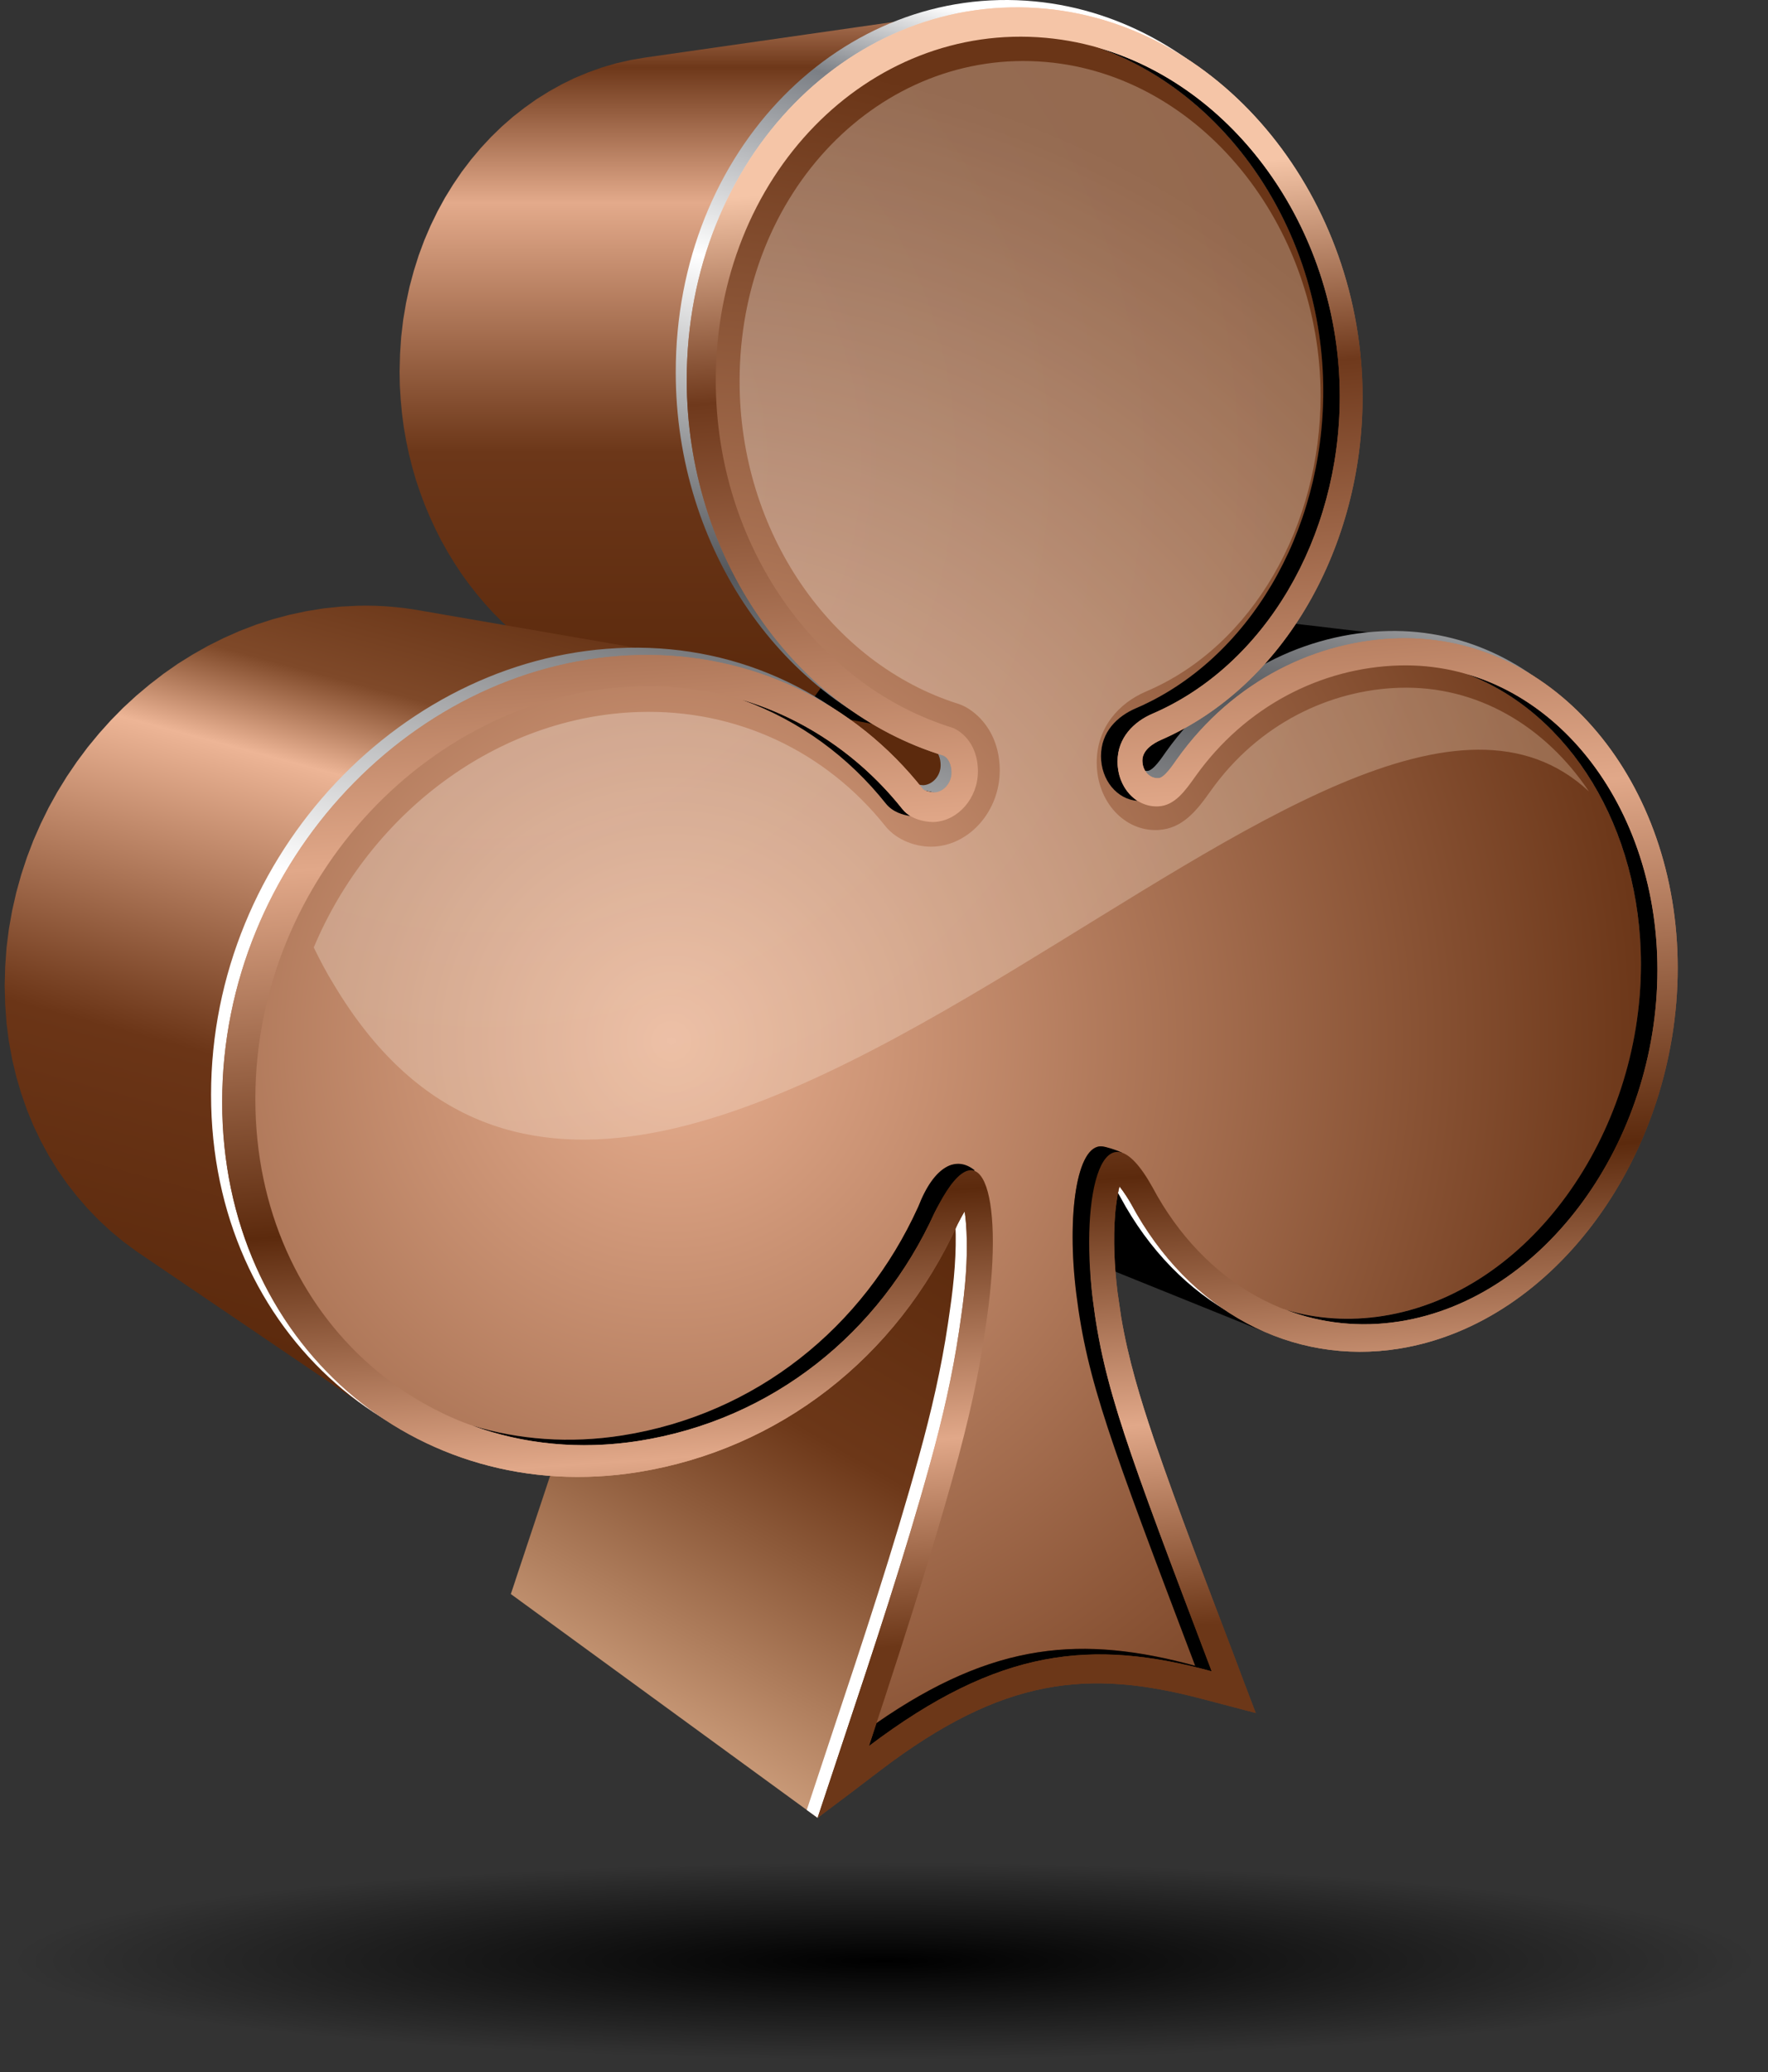 <svg width="93" height="109" viewBox="0 0 93 109" fill="none" xmlns="http://www.w3.org/2000/svg">
<rect x="0" y="0" width="93" height="109" fill="#333333" stroke="none"/>
<path fill-rule="evenodd" clip-rule="evenodd" d="M60.765 40.922L41.967 37.355L42.111 37.365L60.937 40.936L60.765 40.922Z" fill="black"/>
<path fill-rule="evenodd" clip-rule="evenodd" d="M21.019 19.552L21.043 18.625L21.104 17.714L21.21 16.817L21.358 15.941L21.542 15.085L21.768 14.246L22.025 13.431L22.32 12.637L22.652 11.863L23.015 11.117L23.408 10.398L23.836 9.703L24.291 9.035L24.778 8.395L25.291 7.786L25.829 7.207L26.393 6.659L26.979 6.146L27.592 5.667L28.222 5.218L28.875 4.811L29.55 4.434L30.238 4.099L30.947 3.804L31.669 3.547L32.405 3.332L33.158 3.16L33.922 3.03L51.3 0.538L50.399 0.692L49.516 0.894L48.65 1.147L47.797 1.449L46.965 1.798L46.154 2.192L45.363 2.633L44.596 3.116L43.853 3.64L43.131 4.205L42.443 4.811L41.779 5.454L41.142 6.136L40.543 6.851L39.971 7.604L39.434 8.388L38.934 9.206L38.468 10.056L38.04 10.935L37.653 11.839L37.304 12.774L36.999 13.736L36.736 14.722L36.517 15.728L36.346 16.759L36.222 17.813L36.147 18.885L36.12 19.977L36.137 20.846L36.185 21.709L36.267 22.558L36.38 23.404L36.52 24.232L36.695 25.054L36.897 25.862L37.126 26.66L37.386 27.44L37.671 28.207L37.986 28.957L38.325 29.693L38.691 30.408L39.078 31.11L39.492 31.791L39.93 32.456L40.392 33.096L40.875 33.715L41.378 34.315L41.906 34.893L42.45 35.444L43.018 35.975L43.6 36.478L44.206 36.954L44.829 37.406L45.466 37.831L46.123 38.224L46.794 38.59L47.479 38.926L48.181 39.234L48.896 39.505L49.626 39.748L49.735 39.816L49.824 39.902L49.896 40.004L49.958 40.121L50.002 40.244L50.033 40.378L50.05 40.511L50.053 40.641L50.036 40.843L49.985 41.032L49.899 41.206L49.79 41.36L49.656 41.49L49.502 41.59L49.334 41.658L49.153 41.692L32.097 38.008L32.251 37.981L32.395 37.923L32.525 37.837L32.638 37.728L32.734 37.594L32.806 37.447L32.847 37.286L32.864 37.118L32.861 37.005L32.843 36.892L32.819 36.779L32.778 36.673L32.73 36.574L32.665 36.489L32.59 36.413L32.498 36.358L31.881 36.153L31.272 35.92L30.676 35.66L30.091 35.376L29.519 35.061L28.965 34.725L28.42 34.366L27.893 33.983L27.38 33.578L26.883 33.151L26.4 32.699L25.935 32.23L25.49 31.74L25.062 31.23L24.651 30.703L24.257 30.158L23.887 29.593L23.535 29.015L23.203 28.419L22.895 27.81L22.607 27.183L22.34 26.547L22.097 25.896L21.874 25.232L21.679 24.554L21.508 23.869L21.361 23.171L21.238 22.462L21.145 21.747L21.077 21.024L21.032 20.292L21.019 19.552Z" fill="url(#paint0_linear_1409_43280)"/>
<path fill-rule="evenodd" clip-rule="evenodd" d="M42.94 36.516L43.179 36.187L43.429 35.869L43.683 35.561L43.946 35.267L44.213 34.979L44.487 34.705L44.765 34.438L45.049 34.181L45.34 33.938L45.634 33.705L45.935 33.479L46.24 33.267L46.548 33.062L46.86 32.87L47.178 32.685L47.496 32.511L47.822 32.35L48.147 32.196L48.476 32.055L48.808 31.922L49.14 31.799L49.475 31.686L49.814 31.586L50.153 31.494L50.492 31.412L50.834 31.336L51.173 31.275L51.516 31.223L51.858 31.182L52.2 31.148L52.543 31.128L52.885 31.114L53.539 31.121L54.183 31.165L75.135 33.637L74.378 33.586L73.608 33.579L73.207 33.596L72.803 33.62L72.399 33.657L71.999 33.709L71.595 33.77L71.194 33.842L70.794 33.928L70.393 34.024L69.996 34.133L69.599 34.253L69.202 34.387L68.811 34.53L68.421 34.684L68.034 34.852L67.651 35.034L67.271 35.225L66.894 35.427L66.521 35.643L66.155 35.869L65.792 36.109L65.432 36.362L65.08 36.626L64.734 36.903L64.392 37.191L64.056 37.492L63.727 37.803L63.406 38.125L63.091 38.464L62.782 38.813L62.485 39.176L62.194 39.549L61.91 39.933L61.824 40.053L61.721 40.203L61.598 40.367L61.468 40.532L61.331 40.682L61.194 40.809L61.06 40.898L60.937 40.936L42.111 37.365L42.218 37.338L42.334 37.259L42.45 37.153L42.567 37.023L42.676 36.882L42.779 36.742L42.868 36.615L42.94 36.516Z" fill="black"/>
<path fill-rule="evenodd" clip-rule="evenodd" d="M66.977 70.248L47.247 62.282L46.843 62.117L46.446 61.932L46.052 61.73L45.665 61.515L45.289 61.282L44.916 61.032L44.553 60.768L44.197 60.488L43.847 60.19L43.508 59.878L43.176 59.553L42.858 59.211L42.547 58.855L42.245 58.485L41.951 58.098L41.67 57.697L41.403 57.283L41.143 56.855L40.896 56.414L40.859 56.342L40.804 56.256L40.746 56.157L40.677 56.054L40.602 55.941L40.527 55.832L40.448 55.722L40.369 55.623L58.883 62.412L58.976 62.532L59.068 62.658L59.161 62.788L59.246 62.918L59.325 63.045L59.397 63.158L59.459 63.261L59.503 63.343L59.794 63.863L60.099 64.367L60.417 64.856L60.746 65.325L61.092 65.78L61.444 66.215L61.811 66.636L62.187 67.037L62.578 67.42L62.978 67.787L63.386 68.136L63.803 68.468L64.234 68.776L64.673 69.07L65.118 69.344L65.57 69.601L66.032 69.837L66.501 70.053L66.977 70.248Z" fill="black"/>
<path fill-rule="evenodd" clip-rule="evenodd" d="M28.017 80.406L28.147 80.015L28.274 79.628L28.404 79.242L28.534 78.851L28.664 78.461L28.791 78.074L28.921 77.684L29.047 77.297L29.174 76.907L29.301 76.52L29.431 76.13L29.558 75.743L29.681 75.353L29.808 74.966L29.931 74.575L30.054 74.189L30.177 73.798L30.3 73.408L30.42 73.021L30.54 72.634L30.66 72.247L30.78 71.861L30.9 71.474L31.013 71.087L31.129 70.7L31.245 70.313L31.355 69.926L31.468 69.543L31.578 69.156L31.687 68.772L31.797 68.389L31.903 68.002L31.954 67.817L32.005 67.629L32.053 67.444L32.105 67.256L32.153 67.071L32.2 66.886L32.248 66.701L32.296 66.516L32.341 66.332L32.389 66.147L32.433 65.965L32.478 65.78L32.519 65.595L32.563 65.414L32.605 65.229L32.646 65.044L32.687 64.863L32.724 64.678L32.765 64.493L32.803 64.308L32.841 64.123L32.875 63.942L32.913 63.757L32.947 63.572L32.981 63.384L33.015 63.199L33.046 63.014L33.077 62.826L33.108 62.641L33.139 62.453L33.169 62.268L33.197 62.076L33.211 61.997L33.221 61.919L33.234 61.84L33.245 61.761L33.255 61.682L33.269 61.604L33.279 61.528L33.289 61.45L33.324 61.217L33.354 60.98L33.385 60.741L33.413 60.501L33.436 60.262L33.46 60.022L33.481 59.782L33.498 59.543L33.515 59.3L33.525 59.06L33.536 58.82L33.543 58.584L33.546 58.344L33.543 58.112L33.539 57.875L33.529 57.646L33.525 57.567L33.522 57.475L33.512 57.369L33.505 57.252L33.491 57.129L33.477 56.999L33.464 56.869L33.443 56.739L50.739 63.726L50.759 63.88L50.777 64.034L50.794 64.185L50.807 64.332L50.818 64.469L50.828 64.592L50.835 64.702L50.838 64.794L50.849 65.065L50.855 65.339V65.616L50.852 65.897L50.845 66.177L50.835 66.458L50.821 66.739L50.8 67.023L50.78 67.307L50.756 67.588L50.729 67.872L50.698 68.156L50.667 68.437L50.629 68.714L50.592 68.992L50.554 69.269L50.544 69.358L50.53 69.45L50.516 69.539L50.503 69.635L50.489 69.728L50.475 69.82L50.462 69.912L50.448 70.008L50.414 70.227L50.379 70.45L50.345 70.669L50.307 70.888L50.27 71.107L50.232 71.326L50.191 71.546L50.15 71.761L50.109 71.98L50.068 72.199L50.027 72.415L49.982 72.631L49.938 72.85L49.89 73.066L49.845 73.281L49.797 73.497L49.749 73.713L49.702 73.928L49.65 74.147L49.599 74.363L49.544 74.579L49.493 74.798L49.441 75.013L49.387 75.229L49.332 75.448L49.274 75.664L49.219 75.883L49.161 76.102L49.102 76.321L49.044 76.54L48.986 76.76L48.924 76.979L48.798 77.43L48.671 77.882L48.544 78.334L48.414 78.79L48.281 79.242L48.147 79.697L48.014 80.149L47.877 80.604L47.743 81.059L47.603 81.515L47.463 81.97L47.322 82.425L47.182 82.884L47.038 83.34L46.894 83.795L46.751 84.254L46.603 84.709L46.459 85.168L46.309 85.623L46.162 86.082L46.014 86.54L45.864 86.996L45.717 87.455L45.562 87.91L45.415 88.369L45.265 88.827L45.111 89.283L44.96 89.742L44.809 90.197L44.655 90.656L44.505 91.111L44.351 91.57L44.268 91.823L44.183 92.076L44.097 92.33L44.015 92.587L43.929 92.84L43.844 93.093L43.758 93.347L43.676 93.603L43.591 93.857L43.505 94.11L43.423 94.363L43.337 94.617L43.255 94.87L43.169 95.123L43.087 95.373L43.005 95.626L26.87 83.853L26.942 83.641L27.014 83.425L27.086 83.209L27.154 82.997L27.226 82.781L27.298 82.566L27.37 82.35L27.442 82.134L27.514 81.919L27.586 81.703L27.657 81.487L27.729 81.268L27.801 81.053L27.873 80.837L27.945 80.621L28.017 80.406Z" fill="url(#paint1_linear_1409_43280)"/>
<path fill-rule="evenodd" clip-rule="evenodd" d="M19.824 74.408L7.167 65.818L6.483 65.311L5.829 64.77L5.206 64.192L4.61 63.576L4.049 62.929L3.518 62.247L3.022 61.535L2.563 60.789L2.142 60.015L1.758 59.211L1.416 58.379L1.115 57.516L0.855 56.633L0.639 55.722L0.468 54.787L0.344 53.829L0.273 52.85L0.245 51.85L0.273 50.843L0.344 49.851L0.468 48.868L0.639 47.903L0.855 46.951L1.115 46.016L1.416 45.102L1.758 44.205L2.142 43.332L2.563 42.476L3.022 41.648L3.518 40.843L4.049 40.063L4.61 39.31L5.206 38.587L5.829 37.892L6.483 37.228L7.167 36.598L7.876 36.003L8.609 35.438L9.365 34.91L10.146 34.424L10.947 33.972L11.769 33.562L12.604 33.192L13.46 32.863L14.333 32.579L15.216 32.343L16.113 32.151L17.024 32.004L17.945 31.908L18.872 31.863L19.348 31.86L19.817 31.87L20.29 31.894L20.752 31.932L21.214 31.98L21.673 32.045L22.125 32.12L37.421 34.763L36.887 34.674L36.35 34.599L35.805 34.541L35.258 34.496L34.71 34.469L34.152 34.455L33.594 34.462L32.502 34.513L31.42 34.626L30.352 34.797L29.294 35.027L28.253 35.304L27.226 35.64L26.219 36.023L25.233 36.458L24.268 36.941L23.326 37.471L22.409 38.046L21.519 38.666L20.656 39.33L19.824 40.032L19.02 40.775L18.249 41.556L17.513 42.37L16.815 43.223L16.154 44.109L15.528 45.023L14.946 45.972L14.408 46.948L13.912 47.951L13.46 48.981L13.056 50.036L12.7 51.114L12.395 52.209L12.142 53.332L11.943 54.469L11.796 55.623L11.71 56.79L11.68 57.975L11.71 59.152L11.796 60.306L11.943 61.429L12.142 62.531L12.395 63.6L12.7 64.64L13.056 65.654L13.46 66.633L13.912 67.578L14.408 68.492L14.946 69.368L15.528 70.207L16.154 71.008L16.815 71.772L17.513 72.494L18.249 73.175L19.02 73.812L19.824 74.408Z" fill="url(#paint2_linear_1409_43280)"/>
<path fill-rule="evenodd" clip-rule="evenodd" d="M48.575 41.306C49.072 41.271 49.479 40.802 49.479 40.254C49.479 39.905 49.356 39.508 49.051 39.358C41.205 36.958 35.545 28.902 35.545 19.587C35.542 7.854 44.334 -0.893 54.43 0.073C63.855 0.976 71.092 10.134 71.092 20.497C71.092 28.303 67.018 35.694 60.465 38.546C60.082 38.717 59.51 39.066 59.51 39.621C59.51 40.176 59.894 40.573 60.359 40.552C60.674 40.539 61.14 39.82 61.331 39.549C64.31 35.369 68.754 33.288 73.03 33.195C81.291 33.014 87.669 40.802 87.669 50.532C87.669 60.261 81.291 69.217 73.037 70.556C67.371 71.477 61.948 68.594 58.925 62.959C58.819 62.764 58.552 62.333 58.305 62.028C58.175 62.524 58.1 63.202 58.076 63.49C57.97 64.835 58.035 66.27 58.199 67.578C58.261 68.016 58.329 68.454 58.391 68.889C58.767 71.135 59.411 73.216 60.099 75.277C61.438 79.177 62.916 82.98 64.334 86.719C64.71 87.732 65.091 88.735 65.474 89.731C64.539 89.488 63.611 89.242 62.67 88.995C56.675 87.407 52.187 87.838 45.748 92.73C44.994 93.305 43.769 95.048 43.005 95.623C42.803 95.479 42.663 95.373 42.437 95.212C42.882 93.87 43.324 92.542 43.772 91.183C45.395 86.314 47.018 81.405 48.343 76.592C48.993 74.24 49.514 71.984 49.866 69.618C49.904 69.368 49.941 69.118 49.972 68.879C50.188 67.413 50.325 65.849 50.256 64.404C50.249 64.192 50.219 63.743 50.157 63.339C50.003 63.593 49.873 63.853 49.798 63.993C46.59 71.076 40.349 75.859 33.016 77.05C21.317 78.951 11.102 70.268 11.102 57.588C11.102 44.907 21.314 34.332 33.016 34.075C38.996 33.941 44.385 36.591 47.963 41.127C48.062 41.237 48.428 41.306 48.575 41.306Z" fill="url(#paint3_linear_1409_43280)"/>
<path fill-rule="evenodd" clip-rule="evenodd" d="M48.921 41.665L31.902 37.985L31.974 37.999L32.043 38.005L32.097 38.009L49.154 41.693L49.088 41.689L49.01 41.679L48.921 41.665Z" fill="black"/>
<path fill-rule="evenodd" clip-rule="evenodd" d="M49.154 41.692C49.65 41.658 50.057 41.189 50.057 40.641C50.057 40.292 49.934 39.895 49.629 39.748C41.783 37.345 36.124 29.289 36.124 19.977C36.124 8.238 44.915 -0.509 55.011 0.46C64.436 1.36 71.674 10.521 71.674 20.884C71.674 28.69 67.6 36.081 61.047 38.933C60.667 39.104 60.092 39.453 60.092 40.005C60.092 40.556 60.475 40.96 60.941 40.936C61.256 40.919 61.721 40.203 61.913 39.933C64.891 35.753 69.332 33.675 73.611 33.579C81.872 33.397 88.25 41.186 88.25 50.915C88.25 60.645 81.872 69.601 73.618 70.94C67.952 71.861 62.533 68.978 59.506 63.343C59.4 63.148 59.13 62.716 58.887 62.412C58.757 62.908 58.681 63.586 58.657 63.87C58.551 65.215 58.62 66.65 58.781 67.958C58.842 68.396 58.911 68.834 58.972 69.269C59.349 71.518 59.989 73.596 60.681 75.657C62.019 79.557 63.498 83.36 64.915 87.099C65.292 88.112 65.672 89.115 66.055 90.111C65.121 89.868 64.197 89.622 63.255 89.375C57.26 87.787 52.772 88.218 46.333 93.11C45.237 93.949 44.128 94.791 43.008 95.623C43.453 94.281 43.905 92.922 44.357 91.566C45.98 86.695 47.603 81.789 48.928 76.979C49.578 74.627 50.098 72.371 50.451 70.005C50.489 69.755 50.526 69.505 50.557 69.266C50.773 67.8 50.91 66.236 50.841 64.791C50.831 64.575 50.804 64.13 50.742 63.723C50.588 63.976 50.458 64.236 50.383 64.377C47.175 71.46 40.934 76.243 33.6 77.434C21.902 79.334 11.687 70.652 11.687 57.971C11.687 45.291 21.899 34.715 33.6 34.459C39.581 34.328 44.97 36.971 48.548 41.511C48.647 41.62 49.017 41.686 49.16 41.689L49.154 41.692Z" fill="url(#paint4_linear_1409_43280)"/>
<path fill-rule="evenodd" clip-rule="evenodd" d="M32.727 35.811C38.445 35.653 43.385 38.224 46.6 42.271C47.144 42.952 48.14 42.956 48.277 42.949C49.547 42.884 50.574 41.685 50.574 40.292C50.574 38.673 49.503 38.077 49.205 37.985C42.163 35.794 36.784 28.495 36.784 19.727C36.784 8.933 44.84 0.863 54.142 1.702C62.865 2.49 69.609 10.939 69.609 20.562C69.609 28.026 65.648 34.719 59.756 37.252C58.774 37.673 57.918 38.519 57.918 39.768C57.918 41.127 58.89 42.189 60.068 42.127C60.941 42.083 61.482 41.295 62.005 40.559C64.631 36.865 68.63 34.825 72.742 34.712C80.397 34.503 86.316 41.696 86.316 50.72C86.316 59.745 80.397 68.019 72.749 69.221C67.36 70.067 62.444 67.204 59.756 62.155C57.154 57.478 55.918 62.456 56.617 68.05C57.192 72.658 58.401 75.832 62.872 87.622C56.566 85.911 51.68 86.39 44.84 91.556C49.694 76.859 50.451 73.274 51.05 69.019C52.005 62.233 50.66 58.646 48.294 63.497C45.422 69.817 39.773 74.397 32.727 75.507C21.947 77.198 12.566 69.169 12.566 57.519C12.566 45.869 21.947 36.102 32.727 35.807V35.811Z" fill="url(#paint5_radial_1409_43280)"/>
<path fill-rule="evenodd" clip-rule="evenodd" d="M39.088 36.828C42.453 37.848 45.339 39.881 47.469 42.562C47.592 42.716 47.736 42.836 47.89 42.928C47.513 42.877 46.959 42.723 46.599 42.274C44.655 39.827 42.08 37.92 39.088 36.831V36.828ZM57.924 2.558C65.189 4.735 70.475 12.332 70.475 20.853C70.475 28.317 66.514 35.01 60.622 37.547C59.639 37.968 58.784 38.813 58.784 40.063C58.784 40.96 59.208 41.73 59.838 42.131C58.763 42.055 57.914 41.045 57.914 39.772C57.914 38.498 58.77 37.677 59.752 37.255C65.648 34.719 69.605 28.029 69.605 20.566C69.605 12.39 64.734 5.061 57.921 2.562L57.924 2.558ZM77.158 35.458C82.556 37.505 86.316 43.534 86.316 50.724C86.316 59.741 80.396 68.023 72.748 69.224C70.985 69.502 69.27 69.382 67.671 68.916C69.513 69.611 71.529 69.841 73.618 69.512C81.266 68.31 87.185 60.029 87.185 51.011C87.185 43.442 83.019 37.163 77.161 35.455L77.158 35.458ZM59.04 60.642C57.873 60.956 57.003 64.493 57.483 68.344C58.058 72.953 59.266 76.126 63.737 87.917C57.428 86.205 52.542 86.684 45.706 91.85L46.103 90.642C52.293 86.342 56.955 86.02 62.868 87.626C58.397 75.839 57.188 72.662 56.613 68.053C56.103 63.945 56.63 60.172 57.979 60.306C58.171 60.327 58.63 60.453 59.04 60.642ZM51.276 61.569C50.314 60.775 49.129 61.309 48.294 63.5C45.422 69.82 39.773 74.401 32.727 75.51C29.961 75.945 27.291 75.736 24.843 74.993C27.52 75.965 30.498 76.284 33.593 75.797C40.639 74.692 46.288 70.108 49.16 63.791C49.773 62.535 50.824 61.788 51.276 61.569Z" fill="black"/>
<path fill-rule="evenodd" clip-rule="evenodd" d="M49.154 41.692C49.65 41.658 50.057 41.189 50.057 40.641C50.057 40.292 49.934 39.895 49.629 39.748C41.783 37.345 36.124 29.289 36.124 19.977C36.124 8.238 44.915 -0.509 55.011 0.46C64.436 1.36 71.674 10.521 71.674 20.884C71.674 28.69 67.6 36.081 61.047 38.933C60.667 39.104 60.092 39.453 60.092 40.005C60.092 40.556 60.475 40.96 60.941 40.936C61.256 40.919 61.721 40.203 61.913 39.933C64.891 35.753 69.332 33.675 73.611 33.579C81.872 33.397 88.25 41.186 88.25 50.915C88.25 60.645 81.872 69.601 73.618 70.94C67.952 71.861 62.533 68.978 59.506 63.343C59.4 63.148 59.13 62.716 58.887 62.412C58.757 62.908 58.681 63.586 58.657 63.87C58.551 65.215 58.62 66.65 58.781 67.958C58.842 68.396 58.911 68.834 58.972 69.269C59.349 71.518 59.989 73.596 60.681 75.657C62.019 79.557 63.498 83.36 64.915 87.099C65.292 88.112 65.672 89.115 66.055 90.111C65.121 89.868 64.197 89.622 63.255 89.375C57.26 87.787 52.772 88.218 46.333 93.11C45.237 93.949 44.128 94.791 43.008 95.623C43.453 94.281 43.905 92.922 44.357 91.566C45.98 86.695 47.603 81.789 48.928 76.979C49.578 74.627 50.098 72.371 50.451 70.005C50.489 69.755 50.526 69.505 50.557 69.266C50.773 67.8 50.91 66.236 50.841 64.791C50.831 64.575 50.804 64.13 50.742 63.723C50.588 63.976 50.458 64.236 50.383 64.377C47.175 71.46 40.934 76.243 33.6 77.434C21.902 79.334 11.687 70.652 11.687 57.971C11.687 45.291 21.899 34.715 33.6 34.459C39.581 34.328 44.97 36.971 48.548 41.511C48.647 41.62 49.017 41.686 49.16 41.689L49.154 41.692ZM33.594 36.102C22.813 36.396 13.432 46.153 13.432 57.814C13.432 69.474 22.813 77.492 33.594 75.801C40.639 74.695 46.288 70.111 49.16 63.795C51.526 58.944 52.871 62.531 51.916 69.32C51.317 73.572 50.561 77.157 45.706 91.854C52.543 86.688 57.428 86.209 63.738 87.92C59.267 76.133 58.055 72.959 57.483 68.348C56.788 62.754 58.02 57.773 60.622 62.453C63.31 67.502 68.226 70.364 73.615 69.519C81.263 68.317 87.182 60.036 87.182 51.018C87.182 42.001 81.263 34.801 73.608 35.006C69.496 35.119 65.497 37.16 62.872 40.854C62.348 41.586 61.807 42.374 60.934 42.418C59.756 42.48 58.784 41.419 58.784 40.059C58.784 38.81 59.64 37.964 60.622 37.543C66.518 35.006 70.475 28.317 70.475 20.85C70.475 11.226 63.731 2.777 55.008 1.99C45.706 1.148 37.651 9.217 37.651 20.015C37.651 28.779 43.025 36.081 50.071 38.272C50.369 38.365 51.44 38.961 51.44 40.58C51.44 41.973 50.413 43.171 49.143 43.24C49.006 43.247 48.01 43.243 47.466 42.559C44.248 38.512 39.311 35.941 33.59 36.098L33.594 36.102Z" fill="url(#paint6_linear_1409_43280)"/>
<path fill-rule="evenodd" clip-rule="evenodd" d="M83.571 41.617C81.28 38.211 77.72 36.05 73.608 36.18C69.986 36.293 66.203 38.05 63.677 41.614C62.934 42.668 62.191 43.589 60.934 43.661C59.158 43.76 57.689 42.172 57.689 40.111C57.689 38.279 58.853 36.988 60.277 36.379C65.95 33.972 69.466 27.567 69.466 20.829C69.466 11.839 63.149 3.958 55.008 3.26C46.357 2.517 38.904 10.038 38.904 20.049C38.897 27.995 43.714 34.921 50.421 37.029C50.897 37.184 51.386 37.56 51.715 37.961C52.304 38.669 52.588 39.559 52.588 40.532C52.588 42.627 51.047 44.424 49.144 44.534C48.223 44.589 47.161 44.202 46.562 43.445C43.44 39.535 38.76 37.29 33.594 37.454C26.175 37.69 19.482 42.747 16.504 49.84C16.839 50.532 17.192 51.196 17.576 51.816C26.045 65.969 40.178 58.974 53.392 50.97C65.498 43.64 76.891 35.427 83.567 41.62L83.571 41.617Z" fill="url(#paint7_radial_1409_43280)" fill-opacity="0.3"/>
<path fill-rule="evenodd" clip-rule="evenodd" d="M46.529 108.353C71.705 108.353 92.246 106.019 92.246 103.158C92.246 100.297 71.71 97.968 46.529 97.968C21.349 97.968 0.813 100.302 0.813 103.158C0.813 106.014 21.349 108.353 46.529 108.353Z" fill="url(#paint8_radial_1409_43280)"/>
<defs>
<linearGradient id="paint0_linear_1409_43280" x1="36.157" y1="35.776" x2="36.157" y2="-1.701" gradientUnits="userSpaceOnUse">
<stop stop-color="#5C2A0D"/>
<stop offset="0.32" stop-color="#6C3719"/>
<stop offset="0.67" stop-color="#E3AA8B"/>
<stop offset="0.86" stop-color="#6E381A"/>
<stop offset="1" stop-color="#E3AA8B"/>
</linearGradient>
<linearGradient id="paint1_linear_1409_43280" x1="46.227" y1="62.322" x2="13.659" y2="118.728" gradientUnits="userSpaceOnUse">
<stop stop-color="#5C2A0D"/>
<stop offset="0.2" stop-color="#6C3718"/>
<stop offset="0.58" stop-color="#F0C3A0"/>
<stop offset="0.74" stop-color="#683315"/>
<stop offset="1" stop-color="#F1B89B"/>
</linearGradient>
<linearGradient id="paint2_linear_1409_43280" x1="11.272" y1="70.21" x2="22.744" y2="27.399" gradientUnits="userSpaceOnUse">
<stop stop-color="#5C2A0D"/>
<stop offset="0.32" stop-color="#6B3517"/>
<stop offset="0.68" stop-color="#EDB596"/>
<stop offset="0.79" stop-color="#7F4929"/>
<stop offset="1" stop-color="#5C2A0D"/>
</linearGradient>
<linearGradient id="paint3_linear_1409_43280" x1="41.783" y1="84.486" x2="62.02" y2="3.328" gradientUnits="userSpaceOnUse">
<stop stop-color="white"/>
<stop offset="0.37" stop-color="white"/>
<stop offset="0.62" stop-color="#55575B"/>
<stop offset="0.81" stop-color="white"/>
<stop offset="0.94" stop-color="#7B7F85"/>
<stop offset="1" stop-color="white"/>
</linearGradient>
<linearGradient id="paint4_linear_1409_43280" x1="52.187" y1="86.277" x2="46.839" y2="9.802" gradientUnits="userSpaceOnUse">
<stop stop-color="#733B1C"/>
<stop offset="0.14" stop-color="#E0A788"/>
<stop offset="0.31" stop-color="#6B3618"/>
<stop offset="0.56" stop-color="#D89F81"/>
<stop offset="0.86" stop-color="#7C4325"/>
<stop offset="1" stop-color="#F5D0B9"/>
</linearGradient>
<radialGradient id="paint5_radial_1409_43280" cx="0" cy="0" r="1" gradientUnits="userSpaceOnUse" gradientTransform="translate(35.429 54.698) scale(51.456 51.456)">
<stop stop-color="#E8AF90"/>
<stop offset="1" stop-color="#6A3517"/>
</radialGradient>
<linearGradient id="paint6_linear_1409_43280" x1="52.187" y1="86.277" x2="46.839" y2="9.802" gradientUnits="userSpaceOnUse">
<stop stop-color="#6C3718"/>
<stop offset="0.14" stop-color="#E1A889"/>
<stop offset="0.31" stop-color="#5C2A0D"/>
<stop offset="0.56" stop-color="#E1A889"/>
<stop offset="0.86" stop-color="#6F391C"/>
<stop offset="1" stop-color="#F5C5A7"/>
</linearGradient>
<radialGradient id="paint7_radial_1409_43280" cx="0" cy="0" r="1" gradientUnits="userSpaceOnUse" gradientTransform="translate(25.224 24.201) scale(61.579 61.579)">
<stop stop-color="white"/>
<stop offset="1" stop-color="#F5D6BA"/>
</radialGradient>
<radialGradient id="paint8_radial_1409_43280" cx="0" cy="0" r="1" gradientUnits="userSpaceOnUse" gradientTransform="translate(46.529 103.161) scale(45.716 5.193)">
<stop/>
<stop offset="1" stop-opacity="0"/>
</radialGradient>
</defs>
</svg>
